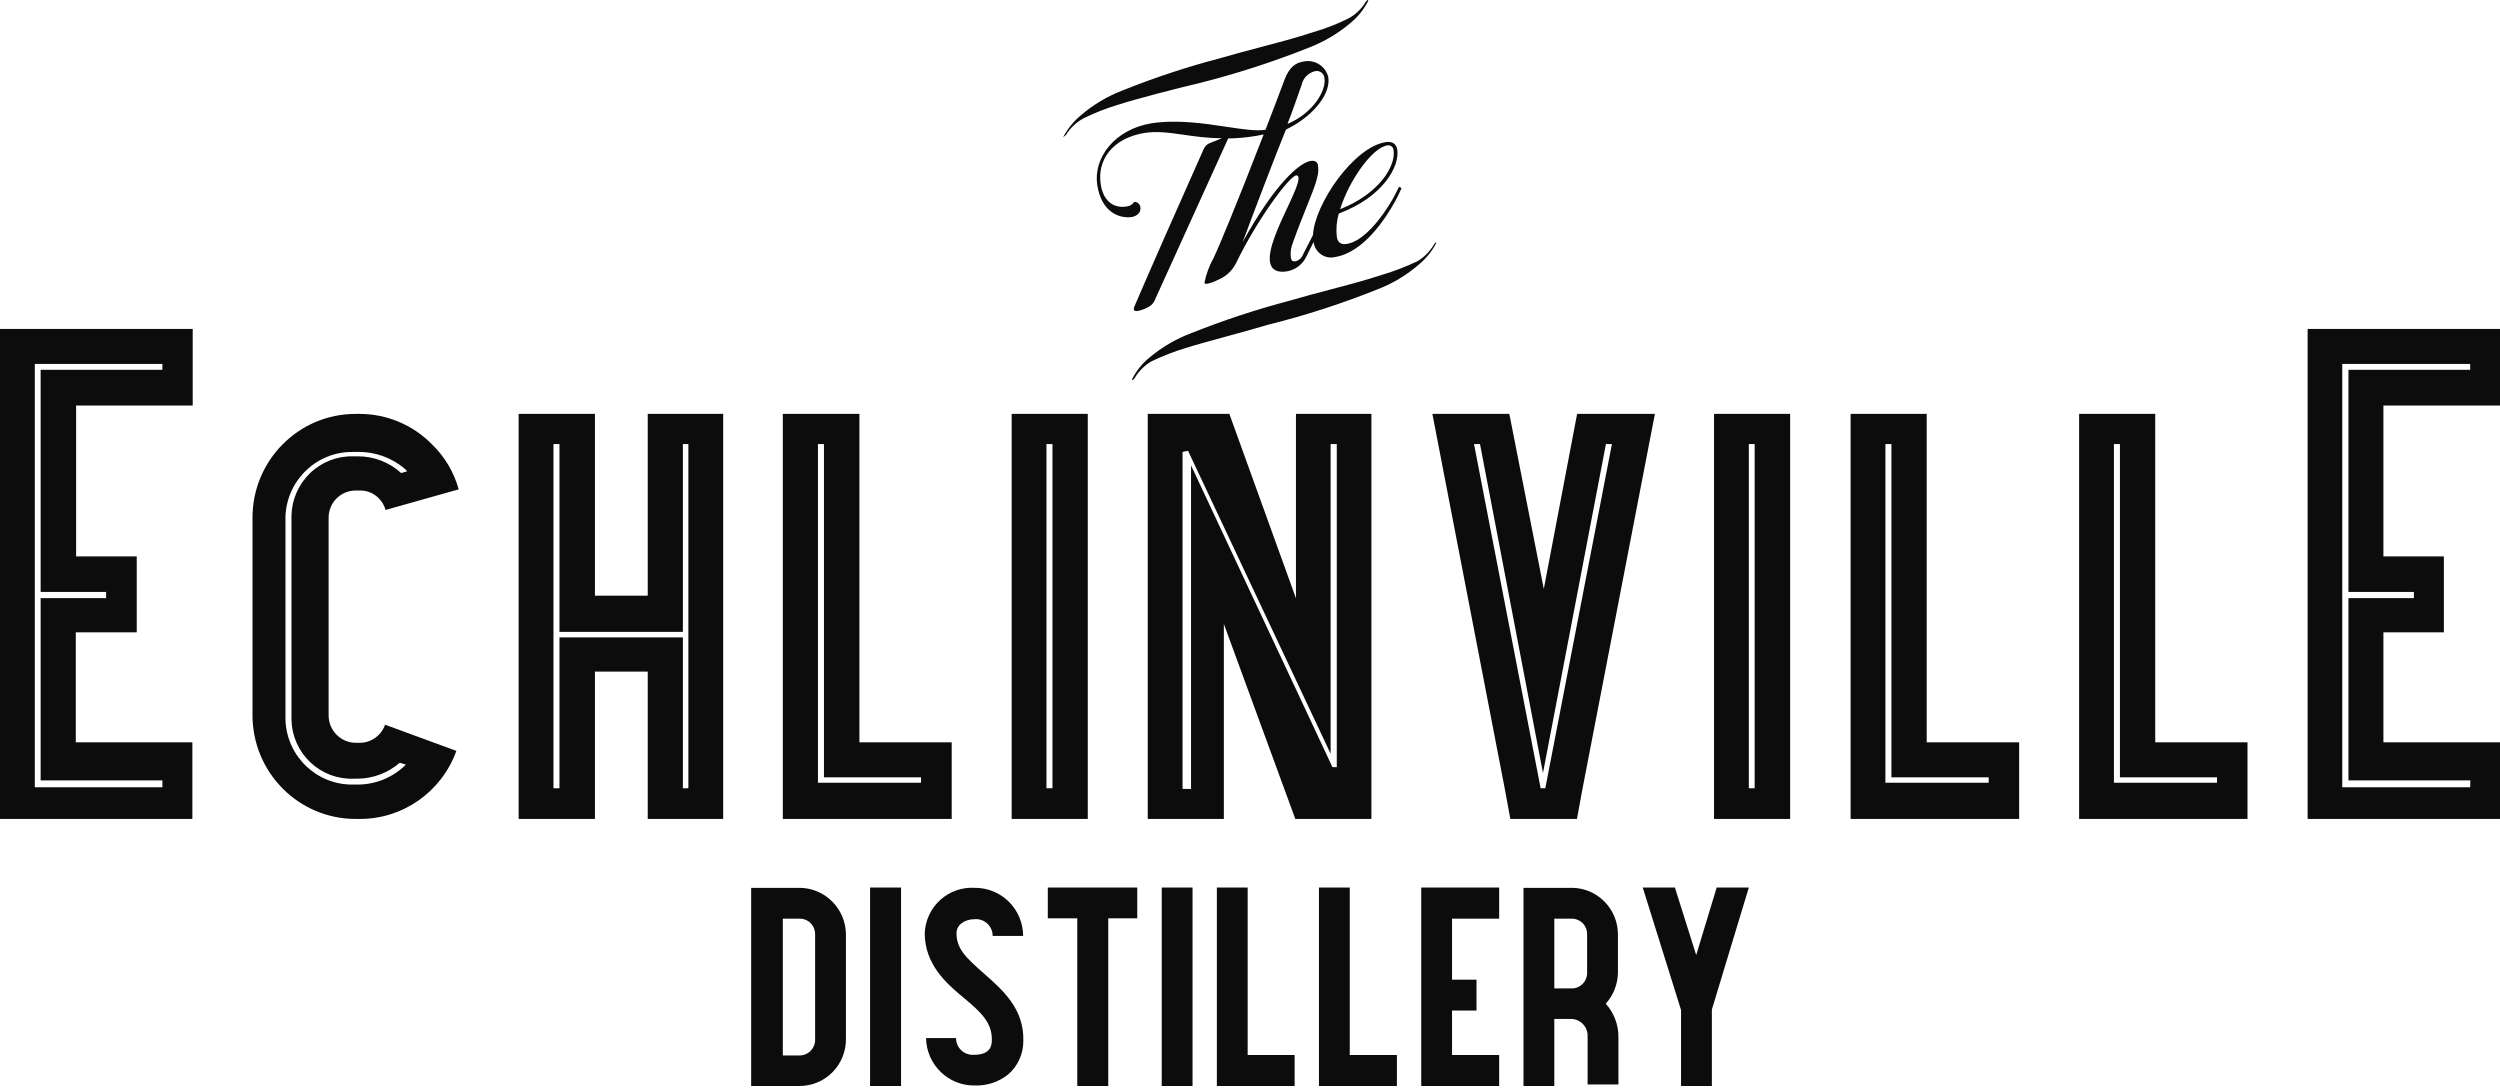 <svg width="200" height="87" viewBox="0 0 200 87" fill="none" xmlns="http://www.w3.org/2000/svg">
<path fill-rule="evenodd" clip-rule="evenodd" d="M86.702 9.455C86.116 9.765 85.624 10.228 85.276 10.796C85.077 11.01 84.97 10.943 85.09 10.903C85.429 10.279 85.881 9.724 86.422 9.267C87.419 8.398 88.56 7.712 89.793 7.242C92.348 6.212 94.965 5.347 97.628 4.653C98.673 4.342 99.722 4.067 100.769 3.793C102.206 3.416 103.639 3.04 105.05 2.574C106.013 2.297 106.95 1.934 107.848 1.488C108.432 1.18 108.921 0.716 109.261 0.147C109.42 -0.081 109.514 -0.014 109.42 0.147C109.086 0.778 108.634 1.338 108.088 1.797C107.086 2.656 105.946 3.336 104.717 3.808C101.855 4.949 98.922 5.899 95.936 6.652C94.297 7.027 90.606 7.993 89.487 8.368C88.53 8.651 87.599 9.014 86.702 9.455ZM15.39 59.386H6.063V50.588H10.939V44.512H6.089V32.442H15.416V26.313H0V65.515H15.39V59.386ZM12.991 62.98H2.785V29.116H12.991V29.585H3.251V47.356H8.488V47.852H3.251V62.43H12.991V62.98ZM28.448 65.515H28.781C32.24 65.524 35.333 63.345 36.509 60.07L30.806 57.977C30.502 58.842 29.692 59.422 28.781 59.426H28.448C27.246 59.411 26.282 58.422 26.289 57.213V41.414C26.289 40.838 26.517 40.285 26.921 39.878C27.326 39.47 27.875 39.242 28.448 39.242H28.781C29.337 39.228 29.875 39.441 30.273 39.832C30.546 40.096 30.744 40.43 30.846 40.797L36.696 39.148C36.313 37.767 35.568 36.516 34.537 35.526C33.013 33.985 30.942 33.116 28.781 33.112H28.448C23.892 33.112 20.2 36.829 20.2 41.414V57.213C20.2 61.798 23.892 65.515 28.448 65.515ZM22.838 41.28C22.968 38.375 25.373 36.103 28.261 36.157H28.594C29.976 36.124 31.322 36.601 32.379 37.498L32.578 37.699L32.099 37.847C31.14 36.972 29.889 36.493 28.594 36.506H28.261C26.982 36.473 25.742 36.954 24.815 37.842C23.888 38.73 23.349 39.952 23.318 41.24V57.615C23.356 58.896 23.899 60.109 24.826 60.987C25.753 61.865 26.989 62.336 28.261 62.296H28.594C29.837 62.288 31.036 61.836 31.979 61.022L32.472 61.169C31.436 62.2 30.037 62.774 28.581 62.765H28.248C25.355 62.811 22.954 60.526 22.838 57.615V41.28ZM47.595 65.515H44.757H41.492V33.112H47.595V47.651H51.819V33.112H57.855V65.515H51.819V53.726H47.595V65.515ZM44.757 35.526H44.277V63.06H44.757V50.99H54.63V63.06H55.07V35.526H54.63V50.547H44.757V35.526ZM65.916 33.112H62.625V65.515H76.136V59.386H68.754V33.112H65.916ZM73.684 62.189V62.618H65.436V35.526H65.916V62.189H73.684ZM80.933 33.112H83.718H87.022V65.515H80.933V33.112ZM83.718 63.06H84.197V35.526H83.718V63.06ZM97.961 33.112H91.819V33.206V65.515H97.908V49.917L103.624 65.515H109.713V33.112H103.677V47.865L98.348 33.112H97.961ZM106.449 60.297V35.526H106.942V61.37H106.596L95.283 37.23V63.114H94.604V36.157L95.043 36.063L106.449 60.297ZM126.169 33.112H128.954H132.392L126.582 63.194L126.156 65.515H120.826L120.4 63.194L114.59 33.112H120.746L123.504 47.114L126.169 33.112ZM117.921 35.526L123.251 63.06H123.624L128.954 35.526H128.474L123.438 61.84L118.401 35.526H117.921ZM139.907 33.112H137.122V65.515H143.211V33.112H139.907ZM140.373 63.06H139.907V35.526H140.373V63.06ZM148.048 33.112H151.312H154.137V59.386H161.532V65.515H148.048V33.112ZM159.094 62.618V62.189H151.313V35.526H150.833V62.618H159.094ZM169.594 33.112H166.329V65.515H179.8V59.386H172.418V33.112H169.594ZM177.362 62.189V62.618H169.114V35.526H169.594V62.189H177.362ZM190.673 59.386H200V65.515H184.61V26.313H200V32.442H190.673V44.512H195.51V50.588H190.673V59.386ZM187.382 62.98H197.615L197.628 62.43H187.875V47.852H193.111V47.356H187.875V29.585H197.615V29.116H187.382V62.98ZM114.71 19.567C114.388 20.122 113.929 20.584 113.378 20.908C112.473 21.336 111.538 21.695 110.58 21.981C109.166 22.445 107.739 22.82 106.309 23.195L106.309 23.195C105.259 23.471 104.207 23.747 103.158 24.06C100.492 24.76 97.871 25.624 95.31 26.648C94.083 27.107 92.943 27.774 91.939 28.619C91.391 29.07 90.938 29.627 90.606 30.256C90.513 30.417 90.606 30.484 90.766 30.256C91.09 29.702 91.549 29.241 92.099 28.915C93.002 28.48 93.937 28.117 94.897 27.828C95.496 27.634 96.777 27.283 98.1 26.92L98.1 26.92L98.101 26.92C99.339 26.58 100.613 26.231 101.399 25.991C104.382 25.251 107.312 24.305 110.166 23.161C111.401 22.694 112.543 22.008 113.538 21.136C114.083 20.682 114.535 20.127 114.87 19.5C114.977 19.406 114.843 19.339 114.71 19.567ZM104.237 4.935C105.13 4.715 106.033 5.259 106.262 6.155C106.489 7.523 105.023 9.334 102.878 10.366C102.292 11.748 100.04 17.662 99.414 19.366C102.012 14.658 103.984 13.008 104.85 12.874C105.183 12.821 105.45 12.941 105.45 13.344C105.554 14 105.159 14.982 104.546 16.506L104.546 16.506L104.546 16.506L104.546 16.506C104.22 17.317 103.832 18.282 103.424 19.433C103.278 19.789 103.223 20.176 103.264 20.559C103.304 20.908 103.438 20.908 103.624 20.908C103.914 20.839 104.15 20.627 104.25 20.345L105.037 18.802C105.17 16.321 108.288 11.775 110.846 11.372C111.352 11.292 111.699 11.48 111.779 11.962C111.992 13.29 110.673 15.744 107.102 17.086C106.929 17.686 106.875 18.315 106.942 18.936C107.022 19.446 107.315 19.58 107.755 19.513C109.114 19.299 110.593 17.381 111.459 15.852C111.659 15.476 111.925 14.94 111.925 14.94L112.125 15.047C112.125 15.047 111.872 15.624 111.632 16.066C110.819 17.542 109.061 20.197 106.822 20.559C106.431 20.659 106.016 20.583 105.684 20.352C105.352 20.12 105.135 19.756 105.09 19.352L104.504 20.532C104.205 21.163 103.617 21.604 102.931 21.713C102.225 21.82 101.706 21.619 101.599 20.962C101.437 19.927 102.278 18.132 102.984 16.622C103.497 15.527 103.939 14.583 103.877 14.189C103.864 14.108 103.824 14.028 103.704 14.028C103.105 14.122 100.56 17.595 98.881 21.055C98.574 21.67 98.052 22.148 97.415 22.397C97.143 22.542 96.851 22.646 96.549 22.705C96.362 22.718 96.362 22.665 96.362 22.584C96.503 21.897 96.751 21.236 97.095 20.626C97.428 19.942 98.854 16.549 101.093 10.755L100.466 10.876C99.735 10.997 98.996 11.064 98.254 11.077L92.378 24.019C92.245 24.314 92.045 24.556 91.326 24.797C90.606 25.039 90.66 24.744 90.766 24.489C91.539 22.651 94.577 15.771 96.296 11.922C96.393 11.699 96.575 11.524 96.802 11.439L97.748 11.064C96.587 11.052 95.595 10.91 94.691 10.781C93.562 10.62 92.572 10.478 91.566 10.635C88.941 11.064 87.755 12.848 88.061 14.765C88.234 15.892 88.914 16.697 90.1 16.522C90.361 16.51 90.6 16.37 90.74 16.147C90.999 16.139 91.218 16.341 91.233 16.603C91.286 16.978 90.993 17.287 90.513 17.367C89.5 17.488 88.115 16.951 87.781 14.806C87.448 12.66 89.141 10.34 92.152 9.857C94.206 9.554 96.35 9.877 98.127 10.145C99.415 10.339 100.511 10.504 101.239 10.38C101.719 9.146 102.225 7.818 102.771 6.356C103.131 5.404 103.624 5.029 104.237 4.935ZM105.183 5.699C104.655 5.83 104.247 6.251 104.131 6.786C103.331 9.093 103.065 9.75 102.998 9.911C105.037 9.066 106.116 7.242 105.956 6.263C105.946 6.076 105.854 5.905 105.703 5.795C105.553 5.686 105.362 5.651 105.183 5.699ZM110.953 11.641C111.072 11.604 111.202 11.623 111.305 11.694C111.409 11.764 111.475 11.878 111.486 12.003C111.686 13.344 110.247 15.543 107.209 16.737C107.928 14.43 109.767 11.842 110.953 11.641ZM60.093 71.027H63.958C65.997 71.034 67.653 72.689 67.675 74.742V83.097C67.689 84.098 67.303 85.062 66.604 85.773C65.905 86.484 64.951 86.883 63.958 86.879H60.093V71.027ZM62.625 84.438H63.958C64.304 84.439 64.635 84.295 64.873 84.041C65.11 83.787 65.232 83.445 65.21 83.097V74.742C65.214 74.407 65.082 74.086 64.846 73.851C64.61 73.616 64.29 73.487 63.958 73.495H62.625V84.438ZM69.607 71H70.74H70.939H72.085V86.879H70.939H70.74H69.607V71ZM77.975 73.535C78.346 73.505 78.713 73.633 78.987 73.888C79.26 74.142 79.415 74.501 79.414 74.876H81.852C81.849 73.847 81.437 72.862 80.71 72.139C79.982 71.416 78.997 71.016 77.975 71.027C76.968 70.965 75.978 71.311 75.227 71.989C74.475 72.667 74.026 73.62 73.978 74.635C73.978 77.143 75.683 78.658 77.082 79.811C78.481 80.965 79.361 81.823 79.347 83.151C79.347 83.526 79.347 84.385 77.908 84.385C77.539 84.411 77.176 84.281 76.905 84.027C76.635 83.772 76.482 83.416 76.483 83.044H74.084C74.121 85.172 75.861 86.869 77.975 86.839C78.937 86.873 79.881 86.565 80.64 85.967C81.421 85.299 81.87 84.317 81.866 83.285C81.944 80.734 80.237 79.225 78.823 77.975L78.761 77.92L78.741 77.902C77.327 76.653 76.509 75.929 76.522 74.648C76.509 74.018 77.149 73.535 77.975 73.535ZM83.824 72.274V72.086V71H90.979V73.468H88.661V86.879H87.515H87.315H86.182V73.468H83.824V72.274ZM94.057 71H92.938V86.879H94.057H94.244H95.403V71H94.244H94.057ZM98.668 71H99.813V84.398H103.571V85.511V85.713V86.879H97.348V71H98.468H98.668ZM107.981 71H106.835H106.649H105.516V86.879H111.752V85.713V85.511V84.398H107.981V71ZM119.933 86.879H113.698V71H119.933V73.495H116.163V78.376H118.121V80.844H116.163V84.398H119.933V86.879ZM129.434 74.755V77.813C129.422 78.732 129.076 79.615 128.461 80.294C129.121 81.029 129.483 81.986 129.474 82.977V86.759H127.009V82.856C127.009 82.115 126.412 81.515 125.676 81.515H124.344V86.879H121.879V71.027H125.783C127.808 71.056 129.434 72.717 129.434 74.755ZM124.344 79.074H125.783C126.455 79.052 126.984 78.49 126.969 77.813V74.755C126.98 74.429 126.86 74.112 126.637 73.876C126.415 73.639 126.107 73.502 125.783 73.495H124.344V79.074ZM138.508 71H138.707H139.907L136.949 80.764V86.879H135.803H135.629H134.484V80.804L131.419 71H132.591H132.778H133.991L135.696 76.405L137.335 71H138.508Z" fill="#0C0C0C"/>
</svg>
